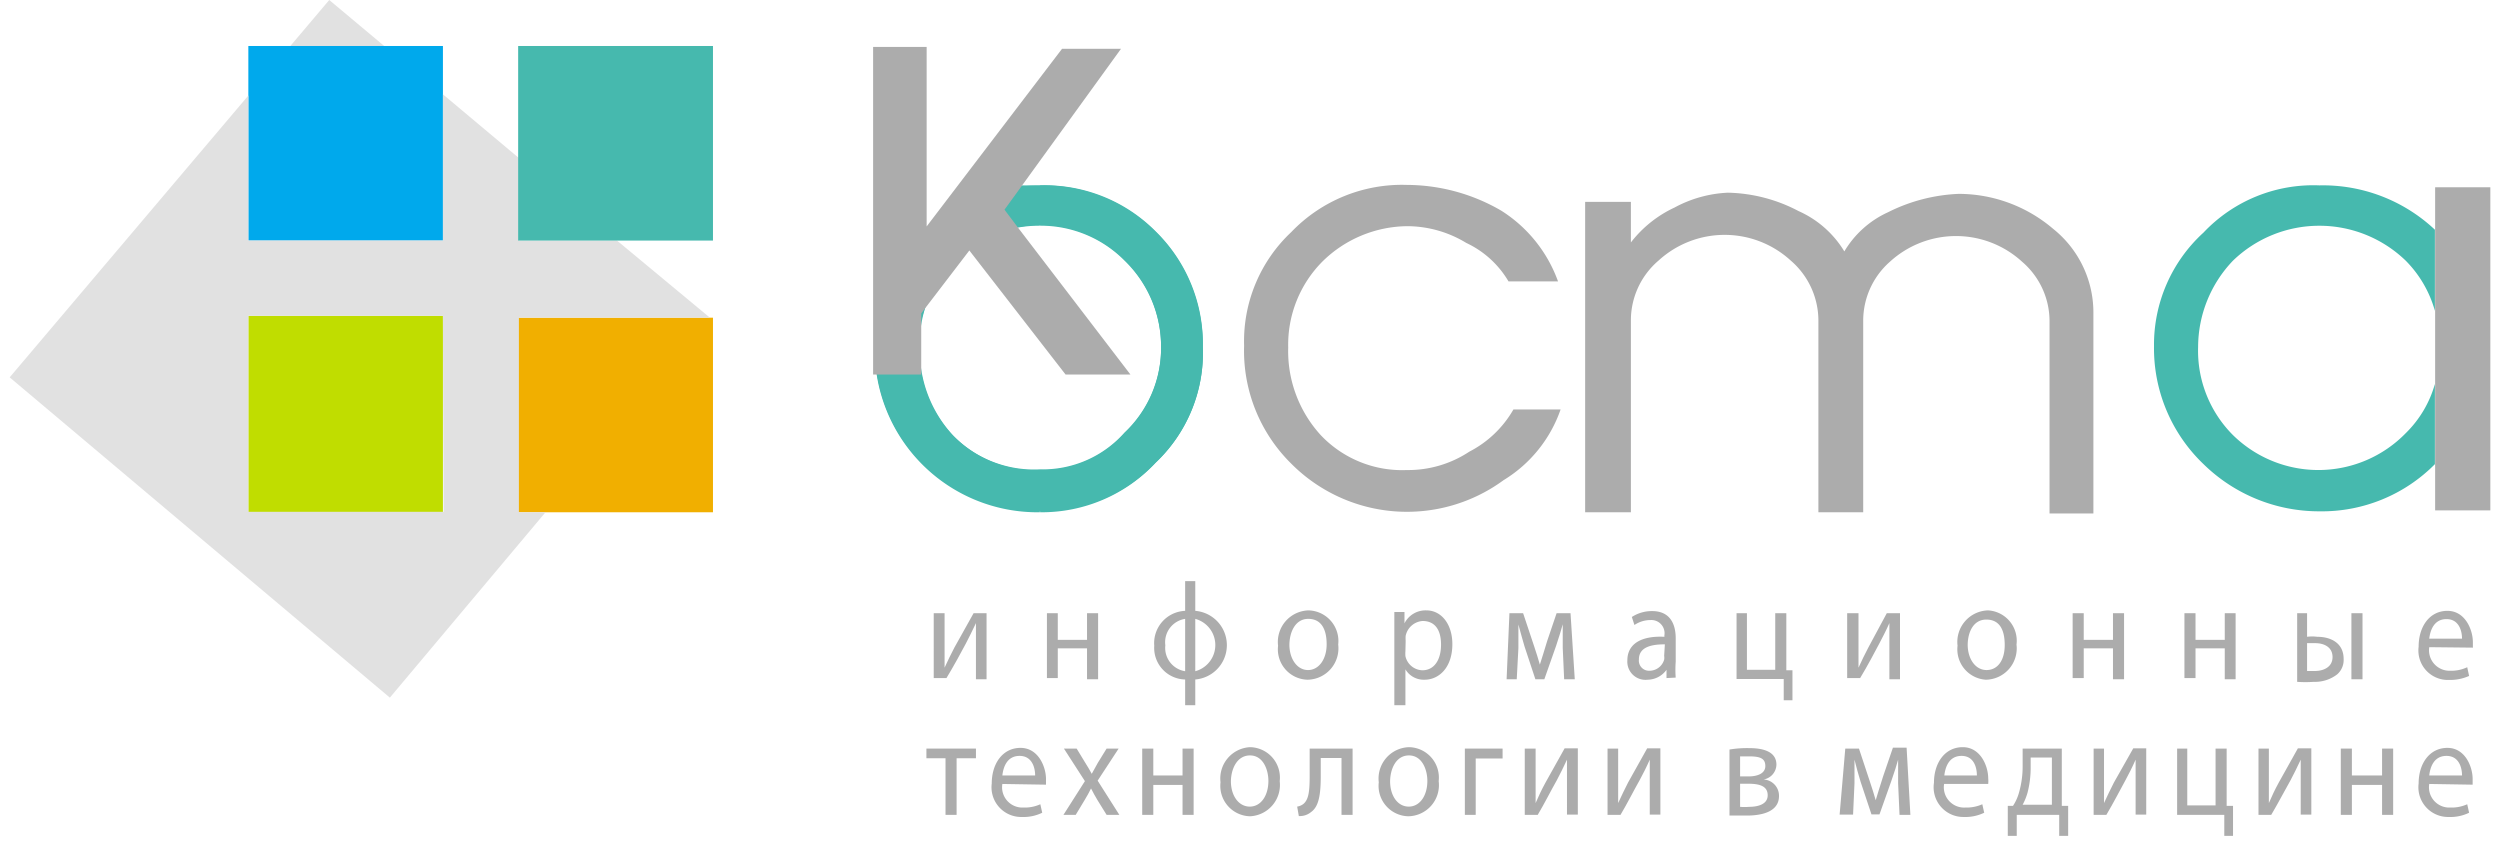<svg id="Layer_1" data-name="Layer 1" xmlns="http://www.w3.org/2000/svg" width="106" height="36" viewBox="0 0 106 36"><defs><style>.cls-1,.cls-4{fill:#46b9ae;}.cls-1,.cls-2{fill-rule:evenodd;}.cls-2,.cls-5{fill:#acacac;}.cls-3{fill:none;}.cls-6{fill:#f1af00;}.cls-7{fill:#c0dd00;}.cls-8{fill:#e1e1e1;}.cls-9{fill:#00a9ec;}</style></defs><title>clients</title><path class="cls-1" d="M44.09,7.86A6.78,6.78,0,0,1,51,14.71a6.43,6.43,0,0,1-2,4.91,6.6,6.6,0,0,1-4.9,2.1V19.93a4.63,4.63,0,0,0,3.58-1.56,4.94,4.94,0,0,0,1.55-3.66,5.09,5.09,0,0,0-1.55-3.66,5,5,0,0,0-3.58-1.48Zm0,13.86a6.9,6.9,0,0,1-7-7,6.92,6.92,0,0,1,7-6.85V9.57a5.2,5.2,0,0,0-3.66,1.48A5,5,0,0,0,39,14.71a5.32,5.32,0,0,0,1.4,3.74,4.82,4.82,0,0,0,3.74,1.48Z"/><path class="cls-2" d="M67.21,8.56h1.94v1.72A5,5,0,0,1,71,8.8a5.23,5.23,0,0,1,2.26-.63,6.7,6.7,0,0,1,3,.78,4.32,4.32,0,0,1,1.94,1.71A4.15,4.15,0,0,1,80.05,9a7.33,7.33,0,0,1,3-.78,6.18,6.18,0,0,1,4,1.48,4.54,4.54,0,0,1,1.71,3.58v8.49H86.9v-8.1a3.32,3.32,0,0,0-1.16-2.57,4.15,4.15,0,0,0-5.61,0A3.33,3.33,0,0,0,79,13.62v8.1H77.1v-8.1a3.36,3.36,0,0,0-1.17-2.57,4.15,4.15,0,0,0-5.61,0,3.33,3.33,0,0,0-1.17,2.57v8.1H67.21Z"/><path class="cls-2" d="M59.65,19.93a4.7,4.7,0,0,0,2.65-.78,4.56,4.56,0,0,0,1.87-1.79h2a5.69,5.69,0,0,1-2.42,3,6.92,6.92,0,0,1-9-.7,6.72,6.72,0,0,1-2-5,6.35,6.35,0,0,1,2-4.82,6.5,6.5,0,0,1,4.9-2,8,8,0,0,1,4,1.09,5.91,5.91,0,0,1,2.41,3h-2.1a4.09,4.09,0,0,0-1.79-1.63,4.84,4.84,0,0,0-2.5-.71,5.19,5.19,0,0,0-3.58,1.48,5,5,0,0,0-1.47,3.66A5.28,5.28,0,0,0,56,18.45a4.75,4.75,0,0,0,3.65,1.48"/><path class="cls-3" d="M45.18,15.88,41.1,10.62l-1.89,2.47a3.51,3.51,0,0,0-.15.53v2.24a5.1,5.1,0,0,0,1.29,2.59,4.82,4.82,0,0,0,3.74,1.48,4.63,4.63,0,0,0,3.58-1.56,4.94,4.94,0,0,0,1.55-3.66,5.09,5.09,0,0,0-1.55-3.66,5,5,0,0,0-3.58-1.48,5.52,5.52,0,0,0-.92.09l4.76,6.22Z"/><path class="cls-4" d="M49,9.81a6.6,6.6,0,0,0-4.9-1.95c-.27,0-.53,0-.78,0l-.72,1,.58.77a5.52,5.52,0,0,1,.92-.09,5,5,0,0,1,3.58,1.48,5.09,5.09,0,0,1,1.55,3.66,4.94,4.94,0,0,1-1.55,3.66,4.63,4.63,0,0,1-3.58,1.56,4.82,4.82,0,0,1-3.74-1.48,5.1,5.1,0,0,1-1.29-2.59v0H37.18a6.86,6.86,0,0,0,6.91,5.84A6.57,6.57,0,0,0,49,19.61a6.39,6.39,0,0,0,2-4.9A6.65,6.65,0,0,0,49,9.81Z"/><path class="cls-4" d="M39.06,13.29v.33a3.51,3.51,0,0,1,.15-.53Z"/><polygon class="cls-5" points="39.06 15.86 39.06 13.62 39.06 13.29 39.21 13.09 41.1 10.62 45.18 15.88 47.93 15.88 43.17 9.66 42.59 8.89 43.31 7.9 47.53 2.07 45.03 2.07 39.29 9.6 39.29 1.99 37.02 1.99 37.02 15.88 37.18 15.88 39.06 15.88 39.06 15.86"/><path class="cls-3" d="M98.35,9.57a5.34,5.34,0,0,0-3.66,1.48,5.31,5.31,0,0,0-1.48,3.66,5.06,5.06,0,0,0,1.48,3.74,5.17,5.17,0,0,0,7.32-.08,4.7,4.7,0,0,0,1.24-2.09v-3.1A4.88,4.88,0,0,0,102,11.05,5.34,5.34,0,0,0,98.35,9.57Z"/><path class="cls-4" d="M102,18.37a5.17,5.17,0,0,1-7.32.08,5.06,5.06,0,0,1-1.48-3.74,5.31,5.31,0,0,1,1.48-3.66,5.27,5.27,0,0,1,7.32,0,4.88,4.88,0,0,1,1.24,2.13V9.74a6.93,6.93,0,0,0-4.9-1.88,6.4,6.4,0,0,0-4.91,2,6.43,6.43,0,0,0-2.1,4.82,6.79,6.79,0,0,0,2.1,5,7,7,0,0,0,4.91,2,6.74,6.74,0,0,0,4.9-2V16.28A4.7,4.7,0,0,1,102,18.37Z"/><polygon class="cls-5" points="103.25 7.94 103.25 9.74 103.25 13.18 103.25 16.28 103.25 19.69 103.25 21.64 105.59 21.64 105.59 7.94 103.25 7.94"/><polygon class="cls-6" points="30.23 13.47 30.07 13.47 21.97 13.47 21.97 21.72 23.13 21.72 30.23 21.72 30.23 13.47"/><rect class="cls-7" x="10.53" y="13.39" width="8.25" height="8.33"/><path class="cls-5" d="M40.05,26v1.18c0,.45,0,.73,0,1.13h0c.16-.34.25-.54.42-.86L41.28,26h.55v2.8h-.45V27.57c0-.46,0-.7,0-1.15h0c-.17.36-.28.58-.43.87s-.54,1-.82,1.46h-.54V26Z"/><path class="cls-5" d="M44.85,26v1.13h1.24V26h.47v2.8h-.47V27.49H44.85v1.26h-.46V26Z"/><path class="cls-5" d="M50.68,24.64V25.9a1.46,1.46,0,0,1,0,2.91V29.9h-.43V28.81a1.34,1.34,0,0,1-1.31-1.43,1.37,1.37,0,0,1,1.31-1.48V24.64Zm-.43,1.6a1,1,0,0,0-.84,1.12,1,1,0,0,0,.84,1.1Zm.43,2.22a1.15,1.15,0,0,0,0-2.22Z"/><path class="cls-5" d="M56.74,27.33a1.33,1.33,0,0,1-1.3,1.49,1.29,1.29,0,0,1-1.25-1.44,1.34,1.34,0,0,1,1.29-1.5A1.3,1.3,0,0,1,56.74,27.33Zm-2.07,0c0,.61.33,1.08.79,1.08s.79-.46.79-1.09-.22-1.08-.78-1.08S54.67,26.82,54.67,27.36Z"/><path class="cls-5" d="M59.12,26.86c0-.36,0-.65,0-.91h.43l0,.48h0a1,1,0,0,1,.93-.55c.63,0,1.1.58,1.1,1.43,0,1-.57,1.51-1.18,1.51a.9.9,0,0,1-.81-.44h0V29.9h-.47Zm.47.75a1.25,1.25,0,0,0,0,.21.76.76,0,0,0,.72.6c.5,0,.79-.44.79-1.09s-.28-1-.78-1a.79.79,0,0,0-.72.63,1.52,1.52,0,0,0,0,.21Z"/><path class="cls-5" d="M64,26h.58l.47,1.41c.07.21.18.55.24.77h0c.06-.2.21-.65.31-1L66,26h.59l.18,2.8h-.45l-.06-1.33c0-.31,0-.67,0-1h0c-.07.26-.14.48-.28.91l-.5,1.42H65.1l-.46-1.39c-.08-.27-.19-.67-.26-.93h0c0,.33,0,.7,0,1l-.07,1.32h-.43Z"/><path class="cls-5" d="M70.66,28.75l0-.35h0a1,1,0,0,1-.8.42A.77.77,0,0,1,69,28c0-.68.56-1.05,1.57-1v-.06a.56.56,0,0,0-.59-.65,1.22,1.22,0,0,0-.68.21l-.11-.34a1.56,1.56,0,0,1,.86-.25c.79,0,1,.59,1,1.15v1a4.47,4.47,0,0,0,0,.67Zm-.07-1.43c-.52,0-1.1.09-1.1.64a.43.43,0,0,0,.44.48.65.65,0,0,0,.63-.47.45.45,0,0,0,0-.16Z"/><path class="cls-5" d="M74.07,26v2.4h1.2V26h.47v2.42H76l0,1.27h-.37l0-.9h-2V26Z"/><path class="cls-5" d="M78.8,26v1.18c0,.45,0,.73,0,1.13h0c.16-.34.25-.54.42-.86L80,26h.56v2.8h-.45V27.57c0-.46,0-.7,0-1.15h0c-.16.36-.28.58-.43.87s-.53,1-.81,1.46h-.55V26Z"/><path class="cls-5" d="M85.5,27.33a1.33,1.33,0,0,1-1.3,1.49A1.29,1.29,0,0,1,83,27.38a1.34,1.34,0,0,1,1.29-1.5A1.29,1.29,0,0,1,85.5,27.33Zm-2.07,0c0,.61.33,1.08.8,1.08S85,28,85,27.35s-.22-1.08-.78-1.08S83.43,26.82,83.43,27.36Z"/><path class="cls-5" d="M88.35,26v1.13h1.24V26h.47v2.8h-.47V27.49H88.35v1.26h-.47V26Z"/><path class="cls-5" d="M93.09,26v1.13h1.24V26h.46v2.8h-.46V27.49H93.09v1.26h-.47V26Z"/><path class="cls-5" d="M97.82,26v1a1.69,1.69,0,0,1,.43,0c.56,0,1.12.25,1.12.94a.81.81,0,0,1-.27.65,1.54,1.54,0,0,1-1,.32,4.9,4.9,0,0,1-.7,0V26Zm0,2.45.33,0c.36,0,.75-.16.75-.59s-.37-.59-.73-.59l-.35,0ZM100.17,26v2.8H99.7V26Z"/><path class="cls-5" d="M103,27.44a.87.87,0,0,0,.89,1,1.58,1.58,0,0,0,.72-.15l.08.37a2,2,0,0,1-.86.17,1.25,1.25,0,0,1-1.28-1.41c0-.85.46-1.52,1.22-1.52s1.08.81,1.08,1.33c0,.1,0,.18,0,.23Zm1.39-.36c0-.33-.13-.83-.66-.83s-.69.48-.73.83Z"/><path class="cls-5" d="M41.38,31.74v.41h-.82v2.4h-.47v-2.4h-.81v-.41Z"/><path class="cls-5" d="M42.5,33.24a.86.86,0,0,0,.89,1,1.6,1.6,0,0,0,.72-.14l.08.36a1.81,1.81,0,0,1-.86.18,1.26,1.26,0,0,1-1.28-1.42c0-.84.46-1.51,1.22-1.51s1.08.81,1.08,1.32c0,.11,0,.19,0,.24Zm1.39-.36c0-.33-.13-.83-.66-.83s-.69.47-.73.83Z"/><path class="cls-5" d="M45.65,31.74l.37.61c.1.15.18.3.27.46h0l.26-.47.37-.6h.51l-.89,1.36.92,1.45h-.54l-.39-.63c-.1-.16-.18-.32-.27-.49h0c-.08.17-.17.32-.27.49l-.38.63h-.52L46,33.12l-.89-1.38Z"/><path class="cls-5" d="M48.9,31.74v1.14h1.24V31.74h.47v2.81h-.47V33.28H48.9v1.27h-.47V31.74Z"/><path class="cls-5" d="M54.26,33.12A1.33,1.33,0,0,1,53,34.61a1.29,1.29,0,0,1-1.25-1.44A1.33,1.33,0,0,1,53,31.68,1.29,1.29,0,0,1,54.26,33.12Zm-2.07,0c0,.62.33,1.08.8,1.08s.79-.46.79-1.09c0-.47-.22-1.08-.78-1.08S52.19,32.62,52.19,33.15Z"/><path class="cls-5" d="M57.35,31.74v2.81h-.47V32.14H56v.74c0,.78-.07,1.31-.41,1.55a.74.74,0,0,1-.52.17L55,34.2a.56.56,0,0,0,.26-.11c.24-.19.27-.59.27-1.21V31.74Z"/><path class="cls-5" d="M61,33.12a1.32,1.32,0,0,1-1.29,1.49,1.29,1.29,0,0,1-1.25-1.44,1.33,1.33,0,0,1,1.29-1.49A1.29,1.29,0,0,1,61,33.12Zm-2.06,0c0,.62.32,1.08.79,1.08s.79-.46.79-1.09c0-.47-.22-1.08-.78-1.08S58.94,32.62,58.94,33.15Z"/><path class="cls-5" d="M63.71,31.74v.42H62.57v2.39h-.46V31.74Z"/><path class="cls-5" d="M65.11,31.74v1.19c0,.44,0,.72,0,1.12h0c.15-.34.24-.54.42-.87l.81-1.45h.56v2.81h-.46V33.36c0-.46,0-.69,0-1.15h0c-.17.36-.28.59-.43.87-.25.44-.53,1-.81,1.47h-.55V31.74Z"/><path class="cls-5" d="M68.61,31.74v1.19c0,.44,0,.72,0,1.12h0c.16-.34.25-.54.42-.87l.81-1.45h.56v2.81h-.45V33.36c0-.46,0-.69,0-1.15h0c-.16.36-.28.59-.43.87-.25.44-.53,1-.81,1.47h-.55V31.74Z"/><path class="cls-5" d="M73.33,31.78a4.63,4.63,0,0,1,.83-.06c.43,0,1.16.07,1.16.7a.65.65,0,0,1-.55.63h0a.69.69,0,0,1,.66.7c0,.73-.86.83-1.37.83-.29,0-.59,0-.73,0Zm.45,2.43a2.25,2.25,0,0,0,.38,0c.32,0,.79-.08.79-.49s-.38-.49-.83-.49h-.34Zm0-1.29h.36c.35,0,.71-.11.71-.44s-.23-.41-.7-.41l-.37,0Z"/><path class="cls-5" d="M78.24,31.74h.58l.47,1.42c.07.21.18.55.24.77h0c.06-.21.2-.65.31-1l.42-1.23h.58L81,34.55h-.46l-.06-1.34c0-.3,0-.66,0-1h0c-.07.25-.14.48-.29.91l-.5,1.41h-.34l-.46-1.38c-.08-.27-.2-.68-.26-.94h0c0,.33,0,.71,0,1l-.06,1.33H78Z"/><path class="cls-5" d="M82.43,33.24a.86.86,0,0,0,.9,1,1.63,1.63,0,0,0,.72-.14l.08.36a1.85,1.85,0,0,1-.87.18A1.26,1.26,0,0,1,82,33.19c0-.84.46-1.51,1.22-1.51s1.08.81,1.08,1.32a1.25,1.25,0,0,1,0,.24Zm1.39-.36c0-.33-.12-.83-.65-.83s-.69.47-.73.83Z"/><path class="cls-5" d="M87.42,31.74v2.43h.27l0,1.27h-.38l0-.89h-1.8l0,.89h-.38l0-1.27h.22a2,2,0,0,0,.26-.58,4,4,0,0,0,.15-1.12v-.73Zm-1.32.86a4.23,4.23,0,0,1-.13,1,2.45,2.45,0,0,1-.21.52H87v-2H86.1Z"/><path class="cls-5" d="M89.21,31.74v1.19c0,.44,0,.72,0,1.12h0c.16-.34.25-.54.42-.87l.82-1.45H91v2.81h-.45V33.36c0-.46,0-.69,0-1.15h0c-.16.36-.28.59-.43.87-.24.44-.53,1-.81,1.47h-.54V31.74Z"/><path class="cls-5" d="M92.74,31.74v2.41h1.2V31.74h.47v2.43h.27l0,1.27h-.37l0-.89h-2V31.74Z"/><path class="cls-5" d="M96.2,31.74v1.19c0,.44,0,.72,0,1.12h0c.15-.34.24-.54.42-.87l.81-1.45H98v2.81h-.45V33.36c0-.46,0-.69,0-1.15h0c-.17.36-.28.59-.43.87-.25.44-.54,1-.82,1.47h-.54V31.74Z"/><path class="cls-5" d="M99.72,31.74v1.14H101V31.74h.47v2.81H101V33.28H99.72v1.27h-.47V31.74Z"/><path class="cls-5" d="M103,33.24a.86.86,0,0,0,.89,1,1.6,1.6,0,0,0,.72-.14l.08.36a1.81,1.81,0,0,1-.86.18,1.26,1.26,0,0,1-1.28-1.42c0-.84.46-1.51,1.22-1.51s1.07.81,1.07,1.32c0,.11,0,.19,0,.24Zm1.39-.36c0-.33-.13-.83-.66-.83s-.69.47-.73.83Z"/><rect class="cls-3" x="10.53" y="13.39" width="8.25" height="8.33"/><polygon class="cls-8" points="13.96 0 12.31 1.95 16.29 1.95 13.96 0"/><polygon class="cls-9" points="18.78 10.2 18.78 4.03 18.78 1.95 16.29 1.95 12.31 1.95 10.53 1.95 10.53 4.05 10.53 10.2 18.78 10.2"/><rect class="cls-3" x="10.53" y="13.39" width="8.25" height="8.33"/><path class="cls-8" d="M22,6.7,18.78,4V10.2H10.53V4.05L.41,16,16.53,29.58l6.6-7.86H22V13.47h8.1L26.16,10.2H22Zm-3.19,15H10.53V13.39h8.25Z"/><polygon class="cls-4" points="30.23 1.95 21.97 1.95 21.97 6.7 21.97 10.2 26.16 10.2 30.23 10.2 30.23 1.95"/></svg>